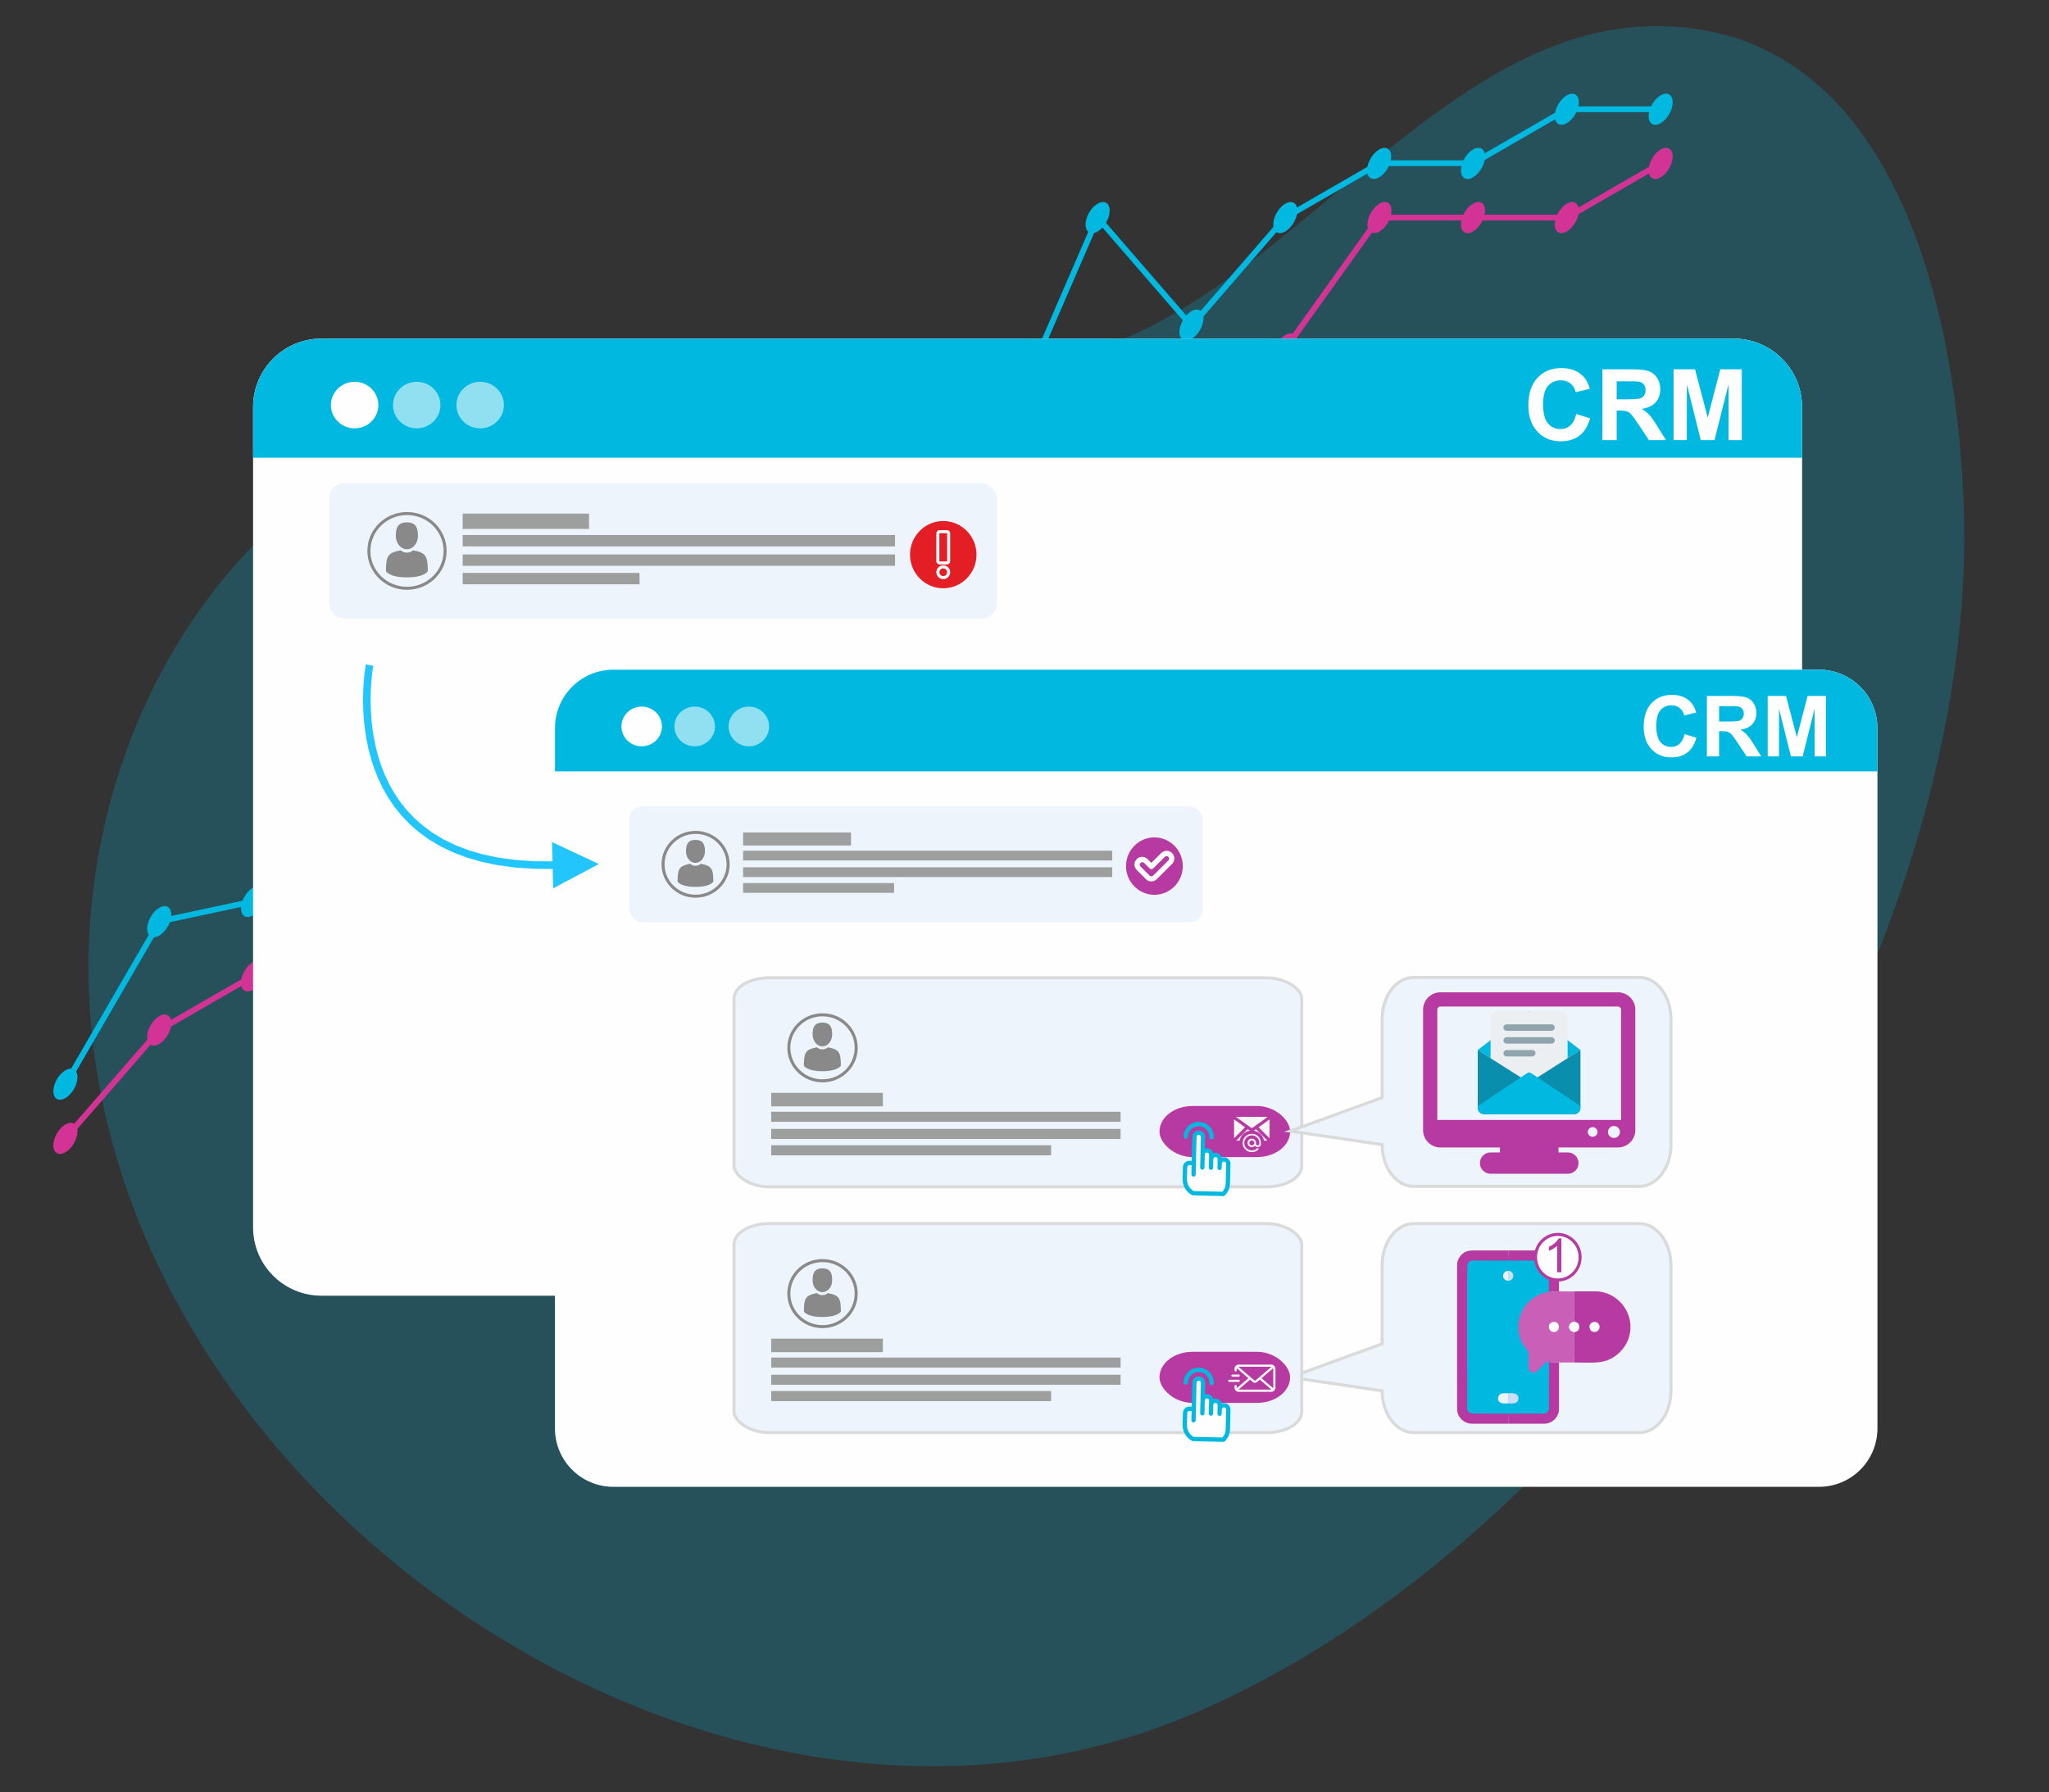 <?xml version="1.0" encoding="UTF-8"?>
<!DOCTYPE svg PUBLIC "-//W3C//DTD SVG 1.1//EN" "http://www.w3.org/Graphics/SVG/1.1/DTD/svg11.dtd">
<!-- Creator: CorelDRAW 2019 (64-Bit) -->
<svg xmlns="http://www.w3.org/2000/svg" xml:space="preserve" width="135.467mm" height="118.533mm" version="1.1" style="shape-rendering:geometricPrecision; text-rendering:geometricPrecision; image-rendering:optimizeQuality; fill-rule:evenodd; clip-rule:evenodd"
viewBox="0 0 13546.66 11853.32"
 xmlns:xlink="http://www.w3.org/1999/xlink">
 <rect x="0" y="0" width="13546.66" height="11853.32" fill="#333333" stroke="none"/>
 <defs>
  <style type="text/css">
   <![CDATA[
    .str2 {stroke:#FEFEFE;stroke-width:20;stroke-miterlimit:22.926}
    .str3 {stroke:#D9DADA;stroke-width:20;stroke-miterlimit:22.926}
    .str1 {stroke:#D9DADA;stroke-width:20;stroke-miterlimit:22.926}
    .str0 {stroke:#898989;stroke-width:20;stroke-miterlimit:22.926}
    .str4 {stroke:#B73AA3;stroke-width:20;stroke-miterlimit:22.926}
    .fil9 {fill:none}
    .fil14 {fill:#FEFEFE}
    .fil11 {fill:#9D9E9E}
    .fil10 {fill:#898989}
    .fil15 {fill:#E31E24}
    .fil16 {fill:#F6F6F7}
    .fil5 {fill:#00B8E0}
    .fil17 {fill:#00B8E0}
    .fil25 {fill:#098FAD}
    .fil24 {fill:#90A4AE}
    .fil13 {fill:#B73AA3}
    .fil18 {fill:#C95FB7}
    .fil19 {fill:#CDDFF8}
    .fil20 {fill:#EBF4FD}
    .fil23 {fill:#ECEFF1}
    .fil8 {fill:#EDF4FC}
    .fil3 {fill:#FEFEFE}
    .fil7 {fill:#FEFEFE;fill-rule:nonzero}
    .fil2 {fill:#00B8E0;fill-rule:nonzero}
    .fil22 {fill:#23C6FC;fill-rule:nonzero}
    .fil21 {fill:#B73AA3;fill-rule:nonzero}
    .fil1 {fill:#D43396;fill-rule:nonzero}
    .fil12 {fill:#EDF4FC;fill-rule:nonzero}
    .fil0 {fill:#00B8E0;fill-opacity:0.231}
    .fil4 {fill:#FEFEFE;fill-opacity:0.361}
    .fil6 {fill:#FEFEFE;fill-opacity:0.569}
   ]]>
  </style>
 </defs>
 <g id="Layer_x0020_1">
  <path id="Path_52869" class="fil0" d="M7233.37 2310.86c1295,-396.52 2290.3,-2106.91 3675.65,-2137.41 1656.91,-36.51 2041.13,1981.22 2075.33,3221.59 83.37,3030.85 -2323.71,6798.05 -5159.73,7964.03 -3096.53,1272.98 -7055.52,-1428.16 -7233.21,-4734.24 -81.35,-1514.07 657.38,-3045.21 2057.82,-3727.38 1429.75,-696.64 3089.79,-128.95 4584.14,-586.59z" data-name="Path 52869"/>
  <g id="_1374623980448">
   <path class="fil1" d="M432.39 7436.07c44.02,-25.42 79.7,-4.82 79.7,46.02 0,50.84 -35.68,112.65 -79.7,138.04 -44.03,25.42 -79.71,4.85 -79.71,-46.03 0,-50.8 35.68,-112.65 79.71,-138.03z"/>
   <path class="fil1" d="M1052.78 6719.67c44.06,-25.42 79.74,-4.82 79.74,46.02 0,50.84 -35.68,112.69 -79.74,138.07 -43.99,25.42 -79.71,4.82 -79.71,-46.02 0,-50.84 35.72,-112.65 79.71,-138.07z"/>
   <path class="fil1" d="M1673.17 6361.48c44.02,-25.42 79.74,-4.81 79.74,46.03 0,50.84 -35.72,112.65 -79.74,138.07 -43.99,25.42 -79.71,4.82 -79.71,-46.02 0,-50.85 35.72,-112.66 79.71,-138.08z"/>
   <path class="fil1" d="M2293.6 6160.6c44.02,-25.42 79.7,-4.81 79.7,46.03 0,50.84 -35.68,112.65 -79.7,138.07 -44.03,25.42 -79.71,4.82 -79.71,-46.03 0,-50.84 35.68,-112.65 79.71,-138.07z"/>
   <path class="fil1" d="M2914.73 5515.57c44.02,-25.42 79.71,-4.82 79.71,46.02 0,50.85 -35.69,112.65 -79.71,138.08 -44.02,25.38 -79.75,4.81 -79.75,-46.03 0,-50.84 35.73,-112.65 79.75,-138.07z"/>
   <path class="fil1" d="M3534.42 5286.9c44.02,-25.42 79.7,-4.82 79.7,46.02 0,50.84 -35.68,112.65 -79.7,138.07 -44.03,25.42 -79.71,4.82 -79.71,-46.02 0,-50.84 35.68,-112.65 79.71,-138.07z"/>
   <path class="fil1" d="M4154.73 4570.46c44.02,-25.42 79.71,-4.82 79.71,46.02 0,50.84 -35.69,112.65 -79.71,138.07 -44.02,25.42 -79.71,4.82 -79.71,-46.02 0,-50.84 35.69,-112.65 79.71,-138.07z"/>
   <path class="fil1" d="M4775.2 4391.44c44.02,-25.42 79.7,-4.85 79.7,46.02 0,50.81 -35.68,112.66 -79.7,138.04 -44.03,25.42 -79.71,4.82 -79.71,-45.99 0,-50.88 35.68,-112.69 79.71,-138.07z"/>
   <path class="fil1" d="M5395.59 2421.36c44.02,-25.42 79.74,-4.82 79.74,46.02 0,50.85 -35.72,112.65 -79.74,138.08 -43.99,25.42 -79.71,4.81 -79.71,-46.03 0,-50.84 35.72,-112.65 79.71,-138.07z"/>
   <path class="fil1" d="M6015.98 3495.95c44.02,-25.42 79.71,-4.82 79.71,45.98 0,50.88 -35.69,112.69 -79.71,138.11 -44.02,25.42 -79.71,4.82 -79.71,-46.06 0,-50.8 35.69,-112.61 79.71,-138.03z"/>
   <path class="fil1" d="M6636.37 3495.95c44.02,-25.42 79.71,-4.82 79.71,45.98 0,50.88 -35.69,112.69 -79.71,138.11 -44.02,25.42 -79.71,4.82 -79.71,-46.06 0,-50.8 35.69,-112.61 79.71,-138.03z"/>
   <path class="fil1" d="M7256.8 3495.95c44.02,-25.42 79.67,-4.82 79.67,46.02 0,50.84 -35.65,112.69 -79.67,138.11 -44.06,25.38 -79.71,4.78 -79.71,-46.03 0,-50.87 35.65,-112.65 79.71,-138.1z"/>
   <path class="fil1" d="M7877.15 2421.4c44.06,-25.42 79.71,-4.82 79.71,46.02 0,50.84 -35.65,112.65 -79.71,138.07 -44.02,25.39 -79.71,4.82 -79.71,-46.02 0,-50.84 35.69,-112.65 79.71,-138.07z"/>
   <path class="fil1" d="M8497.58 2215.52c44.02,-25.43 79.71,-4.82 79.71,46.02 0,50.84 -35.69,112.65 -79.71,138.07 -44.02,25.42 -79.74,4.82 -79.74,-46.02 0,-50.84 35.72,-112.65 79.74,-138.07z"/>
   <path class="fil1" d="M9120.16 1346.81c44.02,-25.45 79.7,-4.81 79.7,46.03 0,50.8 -35.68,112.65 -79.7,138.07 -44.03,25.38 -79.71,4.78 -79.71,-46.03 0,-50.84 35.65,-112.65 79.71,-138.07z"/>
   <path class="fil1" d="M9738.4 1346.81c44.02,-25.45 79.71,-4.81 79.71,46.03 0,50.8 -35.69,112.65 -79.71,138.07 -44.02,25.38 -79.71,4.78 -79.71,-46.03 0,-50.84 35.69,-112.65 79.71,-138.07z"/>
   <path class="fil1" d="M10358.83 1346.81c43.98,-25.45 79.7,-4.81 79.7,46.03 0,50.8 -35.72,112.65 -79.7,138.07 -44.03,25.38 -79.75,4.78 -79.75,-46.03 0,-50.84 35.72,-112.65 79.75,-138.07z"/>
   <path class="fil1" d="M10979.22 988.63c44.02,-25.42 79.7,-4.82 79.7,46.02 0,50.84 -35.68,112.65 -79.7,138.07 -44.03,25.42 -79.71,4.78 -79.71,-46.02 0,-50.84 35.68,-112.65 79.71,-138.07z"/>
   <path class="fil1" d="M430.79 7548.13c-4.48,0 -8.96,-1.6 -12.56,-4.71 -7.97,-6.93 -8.78,-18.97 -1.85,-26.94l626.47 -719.88c1.29,-1.56 2.96,-2.97 4.81,-4.04l615.95 -355.52 619.5 -201.06 617.06 -641.63c2,-2.07 4.44,-3.67 7.15,-4.63l615.83 -226.97 617.28 -712.73c2.48,-2.82 5.59,-4.86 9.19,-5.89l610.42 -176.17 617.39 -1960.26c2.22,-7.19 8.56,-12.41 16.08,-13.23 6.93,-0.81 14.86,2.82 18.64,9.45l614.83 1064.99 610.91 -0.89 607.9 0.89 614.87 -1065.03c2.37,-4.07 6.12,-7.11 10.49,-8.59l614.53 -203.88 616.8 -863.67c3.6,-5 9.34,-8 15.53,-8l1235.67 0.07 616.09 -355.66c8.85,-5.34 20.64,-2.22 26.09,6.97 5.18,9.11 2.07,20.78 -7.01,26.08l-620.5 358.22c-2.89,1.67 -6.19,2.56 -9.52,2.56l-1230.97 -0.04 -614.72 860.74c-2.33,3.26 -5.67,5.74 -9.48,7l-613.54 203.59 -616.76 1068.28c-3.41,5.9 -9.78,9.53 -16.53,9.53l-618.94 -0.85 -621.95 0.85c-6.82,0 -13.12,-3.63 -16.56,-9.53l-598.64 -1036.97 -607.35 1928.62c-1.93,6.11 -6.78,10.82 -12.89,12.59l-614.87 177.47 -616.8 712.21c-2.19,2.45 -4.85,4.34 -7.86,5.41l-616.27 227.12 -617.36 641.88c-2.26,2.3 -4.92,3.97 -7.93,4.93l-620.39 200.92 -609.49 352.32 -624.36 717.52c-3.82,4.3 -9.12,6.56 -14.38,6.56z"/>
   <path class="fil2" d="M432.39 7077.85c44.02,-25.42 79.7,-4.82 79.7,46.02 0,50.84 -35.68,112.65 -79.7,138.07 -44.03,25.42 -79.71,4.82 -79.71,-46.02 0,-50.84 35.68,-112.65 79.71,-138.07z"/>
   <path class="fil2" d="M1052.78 6003.26c44.02,-25.42 79.7,-4.78 79.7,46.03 0,50.84 -35.68,112.65 -79.7,138.11 -44.03,25.42 -79.71,4.78 -79.71,-46.06 0,-50.81 35.68,-112.62 79.71,-138.08z"/>
   <path class="fil2" d="M1673.21 5869.16c44.02,-25.38 79.7,-4.78 79.7,46.06 0,50.84 -35.68,112.65 -79.7,138.07 -44.03,25.42 -79.71,4.78 -79.71,-46.02 0,-50.84 35.68,-112.65 79.71,-138.11z"/>
   <path class="fil2" d="M2293.6 4570.46c43.98,-25.42 79.7,-4.82 79.7,46.02 0,50.84 -35.68,112.65 -79.7,138.07 -44.06,25.42 -79.75,4.82 -79.75,-46.02 0,-50.84 35.69,-112.65 79.75,-138.07z"/>
   <path class="fil2" d="M2914.73 4928.72c44.02,-25.42 79.71,-4.82 79.71,46.02 0,50.84 -35.69,112.65 -79.71,138.07 -44.02,25.42 -79.75,4.82 -79.75,-46.02 0,-50.84 35.73,-112.65 79.75,-138.07z"/>
   <path class="fil2" d="M3534.53 4749.62c44.02,-25.42 79.7,-4.81 79.7,46.03 0.04,50.84 -35.68,112.65 -79.7,138.07 -44.03,25.42 -79.71,4.82 -79.71,-46.03 0,-50.84 35.68,-112.65 79.71,-138.07z"/>
   <path class="fil2" d="M4154.73 4212.31c44.02,-25.42 79.71,-4.78 79.71,46.06 0,50.81 -35.69,112.62 -79.71,138.07 -44.02,25.39 -79.71,4.78 -79.71,-46.02 0,-50.88 35.69,-112.69 79.71,-138.11z"/>
   <path class="fil2" d="M4775.16 3495.95c44.02,-25.42 79.74,-4.82 79.74,45.98 0,50.88 -35.72,112.69 -79.74,138.11 -43.99,25.42 -79.71,4.82 -79.71,-46.06 0,-50.8 35.69,-112.61 79.71,-138.03z"/>
   <path class="fil2" d="M5395.59 3316.86c44.02,-25.42 79.74,-4.82 79.74,46.02 0,50.84 -35.72,112.65 -79.74,138.07 -43.99,25.42 -79.71,4.82 -79.71,-46.02 0,-50.84 35.72,-112.65 79.71,-138.07z"/>
   <path class="fil2" d="M6015.94 2779.54c44.02,-25.38 79.71,-4.78 79.71,46.03 0,50.84 -35.69,112.65 -79.71,138.07 -44.02,25.42 -79.71,4.85 -79.71,-46.03 0,-50.8 35.69,-112.65 79.71,-138.07z"/>
   <path class="fil2" d="M6636.37 2779.58c43.99,-25.42 79.67,-4.82 79.67,46.02 0,50.85 -35.65,112.65 -79.67,138.08 -44.06,25.42 -79.74,4.81 -79.74,-46.03 0,-50.84 35.68,-112.65 79.74,-138.07z"/>
   <path class="fil2" d="M7256.8 1346.81c44.02,-25.42 79.67,-4.81 79.67,46.03 0,50.84 -35.65,112.65 -79.67,138.07 -44.06,25.42 -79.71,4.81 -79.71,-46.03 0,-50.84 35.65,-112.65 79.71,-138.07z"/>
   <path class="fil2" d="M7877.15 2058.1c44.06,-25.42 79.75,-4.82 79.75,46.03 0,50.84 -35.69,112.65 -79.71,138.07 -44.02,25.42 -79.75,4.81 -79.75,-46.03 0,-50.84 35.73,-112.65 79.71,-138.07z"/>
   <path class="fil2" d="M8497.58 1346.81c44.02,-25.42 79.71,-4.81 79.71,46.03 0,50.84 -35.69,112.65 -79.71,138.07 -44.02,25.42 -79.71,4.81 -79.71,-46.03 0,-50.84 35.69,-112.65 79.71,-138.07z"/>
   <path class="fil2" d="M9117.97 988.63c44.02,-25.42 79.71,-4.82 79.71,46.02 0,50.84 -35.69,112.65 -79.71,138.07 -44.02,25.42 -79.71,4.78 -79.71,-46.02 0,-50.84 35.69,-112.65 79.71,-138.07z"/>
   <path class="fil2" d="M9738.36 988.59c44.02,-25.42 79.75,-4.81 79.75,46.03 0,50.84 -35.73,112.65 -79.75,138.07 -44.02,25.42 -79.71,4.81 -79.71,-46.03 0,-50.84 35.69,-112.65 79.71,-138.07z"/>
   <path class="fil2" d="M10358.83 630.41c43.98,-25.42 79.7,-4.82 79.7,46.02 0,50.84 -35.72,112.65 -79.7,138.07 -44.03,25.42 -79.75,4.82 -79.75,-46.02 0,-50.84 35.72,-112.65 79.75,-138.07z"/>
   <path class="fil2" d="M10979.22 630.41c44.02,-25.42 79.7,-4.82 79.7,46.02 0,50.84 -35.68,112.65 -79.7,138.07 -44.03,25.42 -79.71,4.82 -79.71,-46.02 0,-50.84 35.68,-112.65 79.71,-138.07z"/>
   <path class="fil2" d="M432.39 7189.02c-3.26,0 -6.56,-0.82 -9.53,-2.6 -9.15,-5.29 -12.23,-16.93 -6.93,-26.05l624.8 -1077.14c2.67,-4.7 7.23,-8 12.53,-9.11l606.75 -129.59 616.28 -1290.21c2.34,-4.78 6.52,-8.42 11.56,-9.97 5.23,-1.63 10.67,-0.89 15.23,1.7l614.17 354.52 607.83 -176.09 616.39 -534.05 619.28 -714.92c2.37,-2.78 5.52,-4.82 9.07,-5.86l616.47 -177.94 617.16 -534.53c3.52,-3.01 7.93,-4.67 12.57,-4.67l607.86 0 615.39 -1421.21c2.59,-6.08 8.15,-10.3 14.64,-11.34 6.41,-1.04 12.97,1.45 17.38,6.41l605.9 699.69 605.97 -699.69c1.41,-1.63 3.04,-3 4.9,-4.04l622.57 -359.48c2.89,-1.66 6.19,-2.55 9.56,-2.55l615.24 0 613.87 -354.37c2.89,-1.67 6.15,-2.56 9.53,-2.56l620.46 0c10.53,0 19.12,8.53 19.12,19.09 0,10.56 -8.59,19.08 -19.12,19.08l-615.31 0 -613.83 354.37c-2.93,1.66 -6.19,2.59 -9.57,2.59l-615.27 0 -615.39 355.26 -618.24 713.95c-7.3,8.38 -21.61,8.38 -28.94,0l-600.5 -693.43 -608.31 1404.91c-3.07,7 -9.93,11.52 -17.52,11.52l-613.32 0 -614.98 532.61c-2.07,1.81 -4.52,3.15 -7.22,3.93l-615.02 177.53 -617.46 712.59 -621.47 538.72c-2.08,1.77 -4.52,3.15 -7.23,3.92l-619.72 179.5c-5,1.34 -10.45,0.74 -14.82,-1.81l-603.27 -348.29 -611.46 1280.06c-2.56,5.34 -7.45,9.23 -13.27,10.45l-607.72 129.77 -620.54 1069.77c-3.52,6.15 -9.96,9.56 -16.52,9.56z"/>
  </g>
  <path class="fil3" d="M11913.99 8116.25c0,249.74 -202.35,452.05 -452.07,452.05l-9336.47 0c-249.75,0 -452.08,-202.31 -452.08,-452.05l0 -5424.85c0,-249.69 202.33,-452.14 452.08,-452.14l9336.47 -0.01c249.73,0 452.06,202.46 452.06,452.15l0.01 5424.85z"/>
  <path class="fil4" d="M11913.99 8116.25c0,249.74 -202.35,452.05 -452.07,452.05l-9336.47 0c-249.75,0 -452.08,-202.31 -452.08,-452.05l0 -5424.85c0,-249.69 202.33,-452.14 452.08,-452.14l9336.47 -0.01c249.73,0 452.06,202.46 452.06,452.15l0.01 5424.85z"/>
  <path class="fil5" d="M1673.36 3026.85l0 -335.44c0,-249.7 202.33,-452.15 452.08,-452.15l9336.48 -0.01c249.72,0 452.05,202.46 452.05,452.16l0 335.44 -10240.61 0z"/>
  <path class="fil3" d="M2344.66 2524.87c86.66,0 156.92,68.9 156.92,153.9 0,84.99 -70.26,153.9 -156.92,153.9 -86.67,0 -156.93,-68.91 -156.93,-153.9 0,-85 70.26,-153.9 156.93,-153.9z"/>
  <path class="fil6" d="M2755.07 2524.87c86.67,0 156.92,68.9 156.92,153.9 0,84.99 -70.25,153.9 -156.92,153.9 -86.67,0 -156.92,-68.91 -156.92,-153.9 0,-85 70.25,-153.9 156.92,-153.9z"/>
  <path class="fil6" d="M3174.56 2524.87c86.66,0 156.92,68.9 156.92,153.9 0,84.99 -70.26,153.9 -156.92,153.9 -86.67,0 -156.93,-68.91 -156.93,-153.9 0,-85 70.26,-153.9 156.93,-153.9z"/>
  <path class="fil7" d="M10420.97 2737.98l91.53 28.11c-14.06,51.55 -37.48,89.8 -70.17,114.86 -32.7,24.95 -74.1,37.49 -124.34,37.49 -62.22,0 -113.33,-21.25 -153.43,-63.75 -39.99,-42.5 -60.04,-100.58 -60.04,-174.36 0,-77.9 20.16,-138.49 60.36,-181.64 40.21,-43.16 93.18,-64.73 158.78,-64.73 57.32,0 103.85,16.99 139.58,50.89 21.36,20.04 37.28,48.81 47.95,86.4l-93.49 22.24c-5.56,-24.19 -17.11,-43.37 -34.66,-57.43 -17.65,-14.05 -39.01,-21.03 -64.07,-21.03 -34.76,0 -62.99,12.42 -84.56,37.38 -21.68,24.84 -32.47,65.16 -32.47,120.96 0,59.05 10.68,101.23 31.92,126.29 21.36,25.17 49.04,37.71 83.15,37.71 25.17,0 46.85,-7.96 64.94,-23.97 18.1,-16.03 31.18,-41.09 39.02,-75.42zm172.71 172.61l0 -468.13 199.1 0c50.01,0 86.4,4.25 109.07,12.63 22.78,8.4 40.87,23.33 54.49,44.79 13.62,21.57 20.49,46.1 20.49,73.78 0,35.2 -10.24,64.18 -30.84,87.06 -20.6,22.89 -51.33,37.28 -92.31,43.27 20.39,11.87 37.16,24.95 50.36,39.22 13.29,14.28 31.16,39.67 53.61,76.06l57.1 91.32 -113 0 -67.78 -102.21c-24.3,-36.29 -40.98,-59.18 -50.02,-68.65 -8.94,-9.37 -18.42,-15.91 -28.45,-19.4 -10.13,-3.49 -26.04,-5.23 -47.83,-5.23l-19.19 0 0 195.49 -94.8 0zm94.8 -270.03l69.97 0c45.33,0 73.55,-1.96 84.89,-5.77 11.22,-3.81 20.15,-10.46 26.47,-19.83 6.44,-9.38 9.6,-21.14 9.6,-35.2 0,-15.8 -4.25,-28.44 -12.65,-38.25 -8.38,-9.7 -20.27,-15.8 -35.52,-18.31 -7.73,-1.09 -30.73,-1.63 -68.98,-1.63l-73.78 0 0 118.99zm376.07 270.03l0 -468.13 141.99 0 83.9 319.28 82.93 -319.28 142.31 0 0 468.13 -87.61 0 -0.33 -368.54 -92.29 368.54 -91.1 0 -91.86 -368.54 -0.33 368.54 -87.61 0z"/>
  <rect class="fil8" x="2176.32" y="3194.79" width="4414.84" height="896.93" rx="102.46" ry="102.46"/>
  <path class="fil9 str0" d="M2690.84 3396.09c139.18,0 252,110.67 252,247.18 0,136.49 -112.82,247.16 -252,247.16 -139.18,0 -252,-110.67 -252,-247.16 0,-136.51 112.82,-247.18 252,-247.18z"/>
  <path class="fil10" d="M2689.92 3632.34c40.45,0 73.24,-39.83 73.24,-88.96 0,-49.14 -10.77,-88.97 -73.24,-88.97 -62.48,0 -73.25,39.83 -73.25,88.97 0.01,49.13 32.8,88.96 73.25,88.96z"/>
  <path class="fil10" d="M2828.1 3764.58c-1.36,-85.59 -12.54,-109.98 -98.07,-125.42 0,0 -12.05,15.34 -40.11,15.34 -28.06,0 -40.11,-15.34 -40.11,-15.34 -84.6,15.27 -96.46,39.3 -98.02,122.63 -0.13,6.81 -0.18,7.17 -0.21,6.38 0.01,1.48 0.01,4.21 0.01,8.99 0,0 20.37,41.05 138.33,41.05 117.96,0 138.33,-41.05 138.33,-41.05 0,-3.07 0,-5.2 0,-6.65 -0.02,0.49 -0.07,-0.46 -0.15,-5.93z"/>
  <polygon class="fil11" points="3058.85,3396.66 3894.22,3396.66 3894.22,3497.75 3058.85,3497.75 "/>
  <polygon class="fil11" points="3058.85,3538.03 5917.46,3538.03 5917.46,3613.42 3058.85,3613.42 "/>
  <polygon class="fil11" points="3058.85,3666.55 5917.46,3666.55 5917.46,3741.94 3058.85,3741.94 "/>
  <polygon class="fil11" points="3058.84,3788.65 4228.13,3788.65 4228.13,3864.04 3058.84,3864.04 "/>
  <path class="fil3" d="M12412.02 9446.21c0,213.2 -172.75,385.92 -385.95,385.92l-7970.78 0c-213.21,0 -385.94,-172.72 -385.94,-385.92l0 -4631.34c0,-213.16 172.73,-386 385.94,-386l7970.78 -0.01c213.21,0 385.94,172.85 385.94,386.01l0.01 4631.34z"/>
  <path class="fil4" d="M12412.02 9446.21c0,213.2 -172.75,385.92 -385.95,385.92l-7970.78 0c-213.21,0 -385.94,-172.72 -385.94,-385.92l0 -4631.34c0,-213.16 172.73,-386 385.94,-386l7970.78 -0.01c213.21,0 385.94,172.85 385.94,386.01l0.01 4631.34z"/>
  <path class="fil5" d="M3669.34 5101.26l0 -286.38c0,-213.17 172.73,-386.01 385.94,-386.01l7970.79 -0.01c213.2,0 385.93,172.85 385.93,386.02l0 286.38 -8742.66 0z"/>
  <path class="fil3" d="M4242.44 4672.7c73.98,0 133.96,58.83 133.96,131.39 0,72.56 -59.98,131.39 -133.96,131.39 -73.99,0 -133.97,-58.83 -133.97,-131.39 0,-72.56 59.98,-131.39 133.97,-131.39z"/>
  <path class="fil6" d="M4592.82 4672.7c73.99,0 133.97,58.83 133.97,131.39 0,72.56 -59.98,131.39 -133.97,131.39 -73.99,0 -133.97,-58.83 -133.97,-131.39 0,-72.56 59.98,-131.39 133.97,-131.39z"/>
  <path class="fil6" d="M4950.94 4672.7c73.99,0 133.97,58.83 133.97,131.39 0,72.56 -59.98,131.39 -133.97,131.39 -73.99,0 -133.97,-58.83 -133.97,-131.39 0,-72.56 59.98,-131.39 133.97,-131.39z"/>
  <path class="fil7" d="M11137.39 4854.64l78.15 24c-12.01,44.01 -32.01,76.66 -59.91,98.06 -27.92,21.3 -63.27,32 -106.15,32 -53.12,0 -96.76,-18.14 -131,-54.42 -34.13,-36.29 -51.25,-85.87 -51.25,-148.86 0,-66.5 17.21,-118.23 51.53,-155.07 34.33,-36.85 79.55,-55.26 135.55,-55.26 48.94,0 88.66,14.51 119.17,43.44 18.24,17.12 31.82,41.68 40.94,73.77l-79.82 18.99c-4.75,-20.66 -14.61,-37.03 -29.59,-49.04 -15.07,-12 -33.3,-17.95 -54.7,-17.95 -29.67,0 -53.77,10.6 -72.19,31.91 -18.51,21.21 -27.72,55.63 -27.72,103.27 0,50.41 9.12,86.42 27.25,107.82 18.24,21.49 41.87,32.19 70.99,32.19 21.48,0 40,-6.8 55.44,-20.47 15.45,-13.67 26.61,-35.07 33.31,-64.38zm147.45 147.36l0 -399.66 169.97 0c42.7,0 73.77,3.63 93.12,10.79 19.45,7.17 34.89,19.92 46.52,38.24 11.63,18.41 17.49,39.35 17.49,62.98 0,30.05 -8.74,54.8 -26.33,74.33 -17.58,19.54 -43.81,31.82 -78.8,36.94 17.4,10.13 31.72,21.3 42.99,33.48 11.34,12.19 26.6,33.87 45.77,64.94l48.74 77.96 -96.47 0 -57.86 -87.26c-20.75,-30.98 -34.99,-50.52 -42.71,-58.61 -7.63,-8 -15.72,-13.58 -24.28,-16.56 -8.65,-2.98 -22.23,-4.47 -40.83,-4.47l-16.38 0 0 166.9 -80.94 0zm80.94 -230.53l59.72 0c38.7,0 62.8,-1.67 72.48,-4.93 9.58,-3.25 17.2,-8.93 22.6,-16.93 5.5,-8 8.19,-18.04 8.19,-30.05 0,-13.49 -3.63,-24.28 -10.79,-32.65 -7.16,-8.28 -17.31,-13.49 -30.33,-15.63 -6.6,-0.93 -26.24,-1.4 -58.89,-1.4l-62.98 0 0 101.59zm321.05 230.53l0 -399.66 121.22 0 71.63 272.58 70.8 -272.58 121.5 0 0 399.66 -74.8 0 -0.28 -314.63 -78.8 314.63 -77.77 0 -78.42 -314.63 -0.28 314.63 -74.8 0z"/>
  <rect class="fil8" x="4159.45" y="5332.83" width="3793.06" height="765.73" rx="88.03" ry="87.47"/>
  <path class="fil9 str0" d="M4598.71 5504.69c118.81,0 215.14,94.47 215.14,211.01 0,116.54 -96.33,211.01 -215.14,211.01 -118.83,0 -215.14,-94.47 -215.14,-211.01 0,-116.54 96.31,-211.01 215.14,-211.01z"/>
  <path class="fil10" d="M4597.92 5706.37c34.53,0 62.53,-34 62.53,-75.94 0,-41.95 -9.2,-75.95 -62.53,-75.95 -53.34,0 -62.53,34 -62.53,75.95 0,41.94 28,75.94 62.53,75.94z"/>
  <path class="fil12 str1" d="M9137.68 9197.66c0,0 0,0 0,0 -202.78,-29.74 -405.58,-59.46 -608.36,-89.2 202.78,-73.95 405.58,-147.9 608.36,-221.85 0,-172.8 0,-345.61 0,-518.41 0,-152.67 93.83,-276.49 209.51,-276.49 496.95,0 993.89,0 1490.84,0 115.68,0 209.51,123.82 209.51,276.49 0,276.48 0,552.98 0,829.46 0,152.67 -93.83,276.49 -209.51,276.49 -496.95,0 -993.89,0 -1490.84,0 -115.68,0 -209.51,-123.82 -209.51,-276.49z"/>
  <path class="fil10" d="M4715.89 5819.27c-1.16,-73.07 -10.7,-93.89 -83.73,-107.07 0,0 -10.28,13.1 -34.24,13.1 -23.96,0 -34.24,-13.1 -34.24,-13.1 -72.23,13.03 -82.35,33.55 -83.68,104.69 -0.11,5.81 -0.16,6.12 -0.18,5.44 0,1.27 0.01,3.61 0.01,7.68 0,0 17.38,35.05 118.09,35.05 100.71,0 118.1,-35.05 118.1,-35.05 0,-2.62 0,-4.44 0,-5.68 -0.02,0.42 -0.06,-0.39 -0.13,-5.06z"/>
  <polygon class="fil11" points="4912.89,5505.17 5626.07,5505.17 5626.07,5591.48 4912.89,5591.48 "/>
  <polygon class="fil11" points="4912.89,5625.87 7353.35,5625.87 7353.35,5690.23 4912.89,5690.23 "/>
  <polygon class="fil11" points="4912.89,5735.58 7353.35,5735.58 7353.35,5799.95 4912.89,5799.95 "/>
  <polygon class="fil11" points="4912.88,5839.82 5911.13,5839.82 5911.13,5904.18 4912.88,5904.18 "/>
  <ellipse class="fil13" cx="7632.13" cy="5727.61" rx="187.59" ry="189.82"/>
  <path class="fil14" d="M7612.16 5828.85c-13.54,0 -26.4,-5.41 -35.87,-14.89l-60.25 -60.25c-20.31,-19.63 -20.98,-51.44 -1.35,-71.75 19.63,-20.31 51.44,-20.98 71.75,-1.35 0.68,0.67 1.35,1.35 1.35,1.35l24.37 24.37 64.31 -64.31c19.63,-20.3 51.44,-20.98 71.75,-1.35 20.31,19.63 20.99,51.45 1.35,71.75 -0.67,0.68 -0.67,0.68 -1.35,1.36l-100.18 100.18c-9.48,9.48 -22.34,14.89 -35.88,14.89zm-12.18 -38.58c3.38,3.38 7.44,4.74 12.18,4.74 4.74,0 8.8,-2.04 12.19,-4.74l100.18 -100.19c6.77,-6.77 6.77,-17.6 0,-23.69 -6.77,-6.09 -16.92,-6.09 -23.69,0l-76.49 76.49c-6.77,6.77 -17.6,6.77 -23.7,0l-36.55 -36.55c-6.77,-6.09 -16.92,-6.09 -23.69,0 -6.77,6.77 -6.77,17.6 0,23.69l59.57 60.25z"/>
  <ellipse class="fil15" cx="6236.23" cy="3667.96" rx="219.73" ry="222.35"/>
  <g id="_1374623965120">
   <path class="fil9 str2" d="M6211.48 3722.83l49.49 0c6.04,0 10.94,-4.9 10.94,-10.94l0 -184.97c0,-6.04 -4.9,-10.94 -10.94,-10.94l-49.49 0c-6.04,0 -10.94,4.9 -10.94,10.94l0 184.97c0,6.04 4.9,10.94 10.94,10.94z"/>
   <circle class="fil9 str2" cx="6236.23" cy="3784.25" r="35.68"/>
  </g>
  <rect class="fil8 str3" x="4852.64" y="6466.22" width="3753.72" height="1382.44" rx="231.95" ry="138.35"/>
  <polygon class="fil11" points="5098.81,7227.12 5836.94,7227.12 5836.94,7316.45 5098.81,7316.45 "/>
  <polygon class="fil11" points="5098.81,7352.04 7408.53,7352.04 7408.53,7418.65 5098.81,7418.65 "/>
  <polygon class="fil11" points="5098.81,7465.59 7408.53,7465.59 7408.53,7532.21 5098.81,7532.21 "/>
  <polygon class="fil11" points="5098.8,7573.48 6949.17,7573.48 6949.17,7640.09 5098.8,7640.09 "/>
  <path class="fil9 str0" d="M5437.92 6710.95c122.98,0 222.67,97.78 222.67,218.4 0,120.61 -99.69,218.39 -222.67,218.39 -122.98,0 -222.66,-97.78 -222.66,-218.39 0,-120.62 99.68,-218.4 222.66,-218.4z"/>
  <path class="fil10" d="M5437.11 6919.69c35.74,0 64.71,-35.19 64.71,-78.6 0,-43.42 -9.51,-78.61 -64.71,-78.61 -55.21,0 -64.72,35.19 -64.72,78.61 0,43.41 28.97,78.6 64.72,78.6z"/>
  <path class="fil10" d="M5559.2 7036.54c-1.2,-75.63 -11.07,-97.18 -86.65,-110.82 0,0 -10.65,13.56 -35.44,13.56 -24.8,0 -35.44,-13.56 -35.44,-13.56 -74.76,13.49 -85.23,34.72 -86.61,108.36 -0.11,6.01 -0.17,6.33 -0.19,5.63 0.01,1.31 0.01,3.73 0.01,7.94 0,0 18,36.28 122.23,36.28 104.23,0 122.22,-36.28 122.22,-36.28 0,-2.71 0.01,-4.59 0.01,-5.87 -0.02,0.43 -0.06,-0.41 -0.14,-5.24z"/>
  <rect class="fil13" x="7665.78" y="7314.08" width="863.53" height="337.77" rx="218.16" ry="211.47"/>
  <path class="fil16 str4" d="M8398.3 7386.92l-93.15 67.34 -15.29 11.08c-8.09,5.98 -19.15,5.98 -27.24,0l-15.29 -11.08 -93.26 -67.23c5.18,-7.26 13.56,-11.55 22.48,-11.52l199.38 0c8.85,0.01 17.17,4.25 22.37,11.41z"/>
  <g id="_1374623960256">
   <path class="fil16 str4" d="M8154.07 7387.03l93.26 67.23 -90.38 90.39c-5.19,-5.21 -8.1,-12.26 -8.09,-19.61l0 -121.84c-0.03,-5.81 1.8,-11.47 5.21,-16.17z"/>
   <path class="fil16 str4" d="M8403.62 7403.2l0 121.84c0.01,7.35 -2.9,14.4 -8.09,19.61l-90.38 -90.39 93.15 -67.34c3.46,4.72 5.32,10.43 5.32,16.28z"/>
  </g>
  <path class="fil16" d="M8315.01 7574.89c-7.36,0 -11.08,-5.54 -11.08,-16.62 0.18,-15.47 -12.22,-28.17 -27.69,-28.35 -15.48,-0.18 -28.17,12.22 -28.35,27.7 -0.18,15.47 12.21,28.16 27.69,28.34 8.3,0.1 16.21,-3.48 21.6,-9.78 3.68,6.3 10.54,10.06 17.83,9.78 22.15,0 22.15,-20.84 22.15,-27.69 0,-33.64 -27.27,-60.92 -60.92,-60.92 -33.64,0 -60.92,27.27 -60.92,60.92 0,33.64 27.27,60.92 60.92,60.92 15.81,0 30.99,-6.14 42.36,-17.13 2.19,-2.14 2.24,-5.66 0.1,-7.86 -2.14,-2.2 -5.66,-2.25 -7.86,-0.11l0 0c-19.81,19.11 -51.37,18.54 -70.48,-1.27 -19.11,-19.81 -18.54,-51.37 1.28,-70.48 19.81,-19.11 51.36,-18.54 70.47,1.27 8.98,9.31 13.99,21.74 13.97,34.66 0,12.42 -2.79,16.62 -11.07,16.62zm-38.77 0c-9.18,0 -16.62,-7.44 -16.62,-16.62 0,-9.17 7.44,-16.61 16.62,-16.61 9.17,0 16.61,7.44 16.61,16.61 0,9.18 -7.43,16.62 -16.61,16.62z"/>
  <path class="fil16 str4" d="M8305.15 7454.26l-15.29 11.08c-8.09,5.98 -19.15,5.98 -27.24,0l-15.29 -11.08 -90.38 90.39c5.2,5.19 12.25,8.1 19.6,8.08l27.97 0c2.99,-39.6 37.53,-69.28 77.14,-66.29 35.44,2.68 63.61,30.85 66.29,66.29l27.98 0c7.35,0.02 14.4,-2.89 19.6,-8.08l-90.38 -90.39z"/>
  <rect class="fil8 str3" x="4852.64" y="8091.71" width="3753.72" height="1382.44" rx="231.95" ry="138.35"/>
  <polygon class="fil11" points="5098.81,8852.61 5836.94,8852.61 5836.94,8941.94 5098.81,8941.94 "/>
  <polygon class="fil11" points="5098.81,8977.53 7408.53,8977.53 7408.53,9044.14 5098.81,9044.14 "/>
  <polygon class="fil11" points="5098.81,9091.08 7408.53,9091.08 7408.53,9157.7 5098.81,9157.7 "/>
  <polygon class="fil11" points="5098.8,9198.97 6949.17,9198.97 6949.17,9265.58 5098.8,9265.58 "/>
  <path class="fil9 str0" d="M5437.92 8336.44c122.98,0 222.67,97.78 222.67,218.4 0,120.61 -99.69,218.39 -222.67,218.39 -122.98,0 -222.66,-97.78 -222.66,-218.39 0,-120.62 99.68,-218.4 222.66,-218.4z"/>
  <path class="fil10" d="M5437.11 8545.18c35.74,0 64.71,-35.19 64.71,-78.6 0,-43.42 -9.51,-78.61 -64.71,-78.61 -55.21,0 -64.72,35.19 -64.72,78.61 0,43.41 28.97,78.6 64.72,78.6z"/>
  <path class="fil10" d="M5559.2 8662.03c-1.2,-75.63 -11.07,-97.18 -86.65,-110.82 0,0 -10.65,13.56 -35.44,13.56 -24.8,0 -35.44,-13.56 -35.44,-13.56 -74.76,13.49 -85.23,34.72 -86.61,108.36 -0.11,6.01 -0.17,6.33 -0.19,5.63 0.01,1.31 0.01,3.73 0.01,7.94 0,0 18,36.28 122.23,36.28 104.23,0 122.22,-36.28 122.22,-36.28 0,-2.71 0.01,-4.59 0.01,-5.87 -0.02,0.43 -0.06,-0.41 -0.14,-5.24z"/>
  <rect class="fil13" x="7665.78" y="8939.57" width="863.53" height="337.77" rx="218.16" ry="211.47"/>
  <path class="fil14" d="M7901.28 7503.94c0,0 33.07,-30.87 50.71,1.1l-0.86 107.49 -0.79 98.67c0,0 2.2,-101.43 15.43,-102.53 13.23,-1.1 49.07,14.15 46.86,43.18 0,0 34.72,-22.41 46.85,0 0,0 40.8,17.46 51.27,27.93 10.47,10.47 7.16,144.42 7.16,144.42 0,0 3.33,64.5 -42.97,70.56 -46.3,6.06 -196.78,-7.72 -196.78,-7.72 0,0 -53.47,-53.47 -49.06,-88.75 4.41,-35.28 0.01,-101.97 13.23,-105.83 13.22,-3.86 48.5,-11.03 48.5,-11.03l10.45 -177.49z"/>
  <path class="fil14" d="M7904.52 9127.5c0,0 33.07,-30.87 50.71,1.1l-0.86 107.49 -0.79 98.67c0,0 2.2,-101.43 15.43,-102.53 13.23,-1.1 49.07,14.15 46.86,43.18 0,0 34.72,-22.41 46.85,0 0,0 40.8,17.46 51.27,27.93 10.47,10.47 7.16,144.42 7.16,144.42 0,0 3.33,64.5 -42.97,70.56 -46.3,6.06 -196.78,-7.72 -196.78,-7.72 0,0 -53.47,-53.47 -49.06,-88.75 4.41,-35.28 0.01,-101.97 13.23,-105.83 13.22,-3.86 48.5,-11.03 48.5,-11.03l10.45 -177.49z"/>
  <path class="fil14" d="M8264.75 9123.64c9.38,6.28 19.5,20.95 31.08,20.95 11.93,0 16.25,-6.19 26.2,-15.03l6.92 -5.92c3.36,2.25 6.58,5.11 9.63,7.94l38.56 33.09c1.17,0.99 1.12,0.76 2.3,1.75l17 14.77c2.39,1.93 8.16,6.6 9.56,8.68l-218.3 0 59.95 -51.56c1.04,-0.89 1.38,-1.42 2.43,-2.3l14.67 -12.37zm75.69 -9.46l26.16 -22.51c1.04,-0.88 1.38,-1.41 2.43,-2.29 1.17,-1 1.12,-0.77 2.3,-1.76 1.04,-0.88 1.38,-1.41 2.43,-2.3l9.83 -8.41c1.9,-1.52 2.99,-2.65 4.74,-4.06l29.16 -24.9c0.06,3.05 0.67,2.68 0.67,6.08l0 120.3c0,3.4 -0.61,3.03 -0.67,6.08 -1.83,-1.22 -2.89,-2.63 -4.73,-4.05l-50.53 -43.41c-1.27,-1.13 -1.41,-1.02 -2.66,-2.08 -0.93,-0.78 -1.2,-1.2 -2.08,-1.98l-4.73 -4.05c-2.73,-2.44 -10.79,-8.57 -12.32,-10.66zm-152.74 -75.69l218.3 0c-2.16,3.22 -34.56,30.02 -39.72,34.62l-27.02 22.99c-9.34,8.68 -23.4,19.74 -33.46,28.72 -10.01,8.92 -11.58,4.95 -20.98,-3 -1.49,-1.26 -1.85,-1.27 -3.36,-2.73 -2.21,-2.16 -4.13,-3.7 -6.42,-5.74 -10.55,-9.41 -30.47,-25.12 -40.54,-34.48 -2.15,-2.01 -4.19,-3.8 -6.45,-5.71l-27 -23.02c-3.1,-2.87 -11.58,-9.01 -13.35,-11.65zm-25.68 11.48c0,7.26 -1.97,19.6 6.76,19.6 10.05,0 7.43,-14.65 7.43,-20.95 2.85,0.76 25.28,20.39 28.89,23.83l31.36 26.76c1.08,0.87 1.41,1.36 2.45,2.29l9.46 8.11c2.25,2 3.11,1.91 4.89,4.57l-11.34 10.3c-1.26,1.12 -1.4,1.01 -2.65,2.07 -0.94,0.78 -1.2,1.2 -2.08,1.98 -1.26,1.13 -1.4,1.01 -2.66,2.07l-52.74 45.25c-1.82,1.7 -2.97,3.19 -5.58,3.89 0,-4.07 0.33,-9.65 0,-13.52 -0.86,-10.34 -14.19,-8.88 -14.19,-0.68 0,12.11 -1.34,20.77 7.58,30.27 2.93,3.12 11.06,8.26 16.75,8.26l220.32 0c8.59,0 14.03,-4.74 18.43,-9.28 4.36,-4.48 7.26,-11.81 7.26,-20.46l0 -120.3c0,-16.34 -11.9,-29.74 -25.69,-29.74l-219.65 0c-12.48,0 -25,13.24 -25,25.68z"/>
  <path class="fil14" d="M8120.11 9131.75c0,2.87 3.28,6.76 6.76,6.76l63.53 0c8.73,0 8.27,-14.19 -0.67,-14.19l-62.18 0c-4.44,0 -7.44,4.2 -7.44,7.43z"/>
  <path class="fil14" d="M8141.07 9095.93c0,5.23 2.88,8.11 8.11,8.11l40.55 0c8.61,0 10.37,-14.19 -0.68,-14.19l-41.23 0c-3.07,0 -6.75,3.21 -6.75,6.08z"/>
  <path class="fil17" d="M7839.26 7531.31c7.87,0.18 14.4,-6.05 14.59,-13.92 0.91,-39.3 33.62,-70.53 72.91,-69.62 39.3,0.91 70.52,33.62 69.61,72.92 -0.18,7.87 6.05,14.4 13.93,14.58 7.87,0.18 14.4,-6.05 14.58,-13.92 1.27,-55.01 -42.45,-100.81 -97.46,-102.08 -55.01,-1.28 -100.8,42.44 -102.08,97.46 -0.18,7.87 6.05,14.4 13.92,14.58l0 0z"/>
  <path class="fil17" d="M7881.3 7903.45c1.96,1.03 4.13,1.6 6.34,1.65l199.54 4.62c3.78,0.09 7.44,-1.33 10.18,-3.94 21.56,-20.58 33.81,-48.33 34.5,-78.14l3.03 -130.72c0.55,-23.57 -18.19,-43.2 -41.77,-43.75 -5.56,-0.12 -10.9,0.83 -15.83,2.66 -4.52,-18.26 -20.83,-32.03 -40.52,-32.48 -5.56,-0.13 -10.9,0.83 -15.83,2.66 -4.52,-18.26 -20.83,-32.03 -40.52,-32.49 -4.99,-0.11 -9.81,0.64 -14.31,2.12l1.76 -75.61c0.54,-23.58 -18.19,-43.2 -41.77,-43.75 -23.58,-0.55 -43.2,18.19 -43.75,41.77l-3.68 158.68 -14.25 -0.33c-23.58,-0.55 -43.2,18.19 -43.75,41.76l-1.82 78.79c-0.51,21.82 5.06,43.3 16.1,62.12 11.04,18.82 27.07,34.17 46.35,44.38l0 0zm-32.12 -184.63c0.18,-7.85 6.72,-14.1 14.58,-13.92l14.25 0.33 -1.42 61.28c-0.18,7.87 6.05,14.4 13.93,14.58 7.87,0.18 14.4,-6.05 14.58,-13.92l5.76 -248.46c0.18,-7.86 6.72,-14.11 14.58,-13.93 7.86,0.19 14.1,6.73 13.92,14.59l-4.67 201.44c-0.18,7.87 6.06,14.4 13.93,14.58 7.87,0.18 14.4,-6.05 14.58,-13.92l1.98 -85.52c0.18,-7.86 6.73,-14.1 14.59,-13.92 7.85,0.18 14.1,6.72 13.92,14.58l-1.98 85.52c-0.19,7.87 6.05,14.4 13.92,14.58 7.87,0.18 14.4,-6.05 14.58,-13.92l1.32 -57.01c0.19,-7.86 6.73,-14.11 14.59,-13.93 7.86,0.19 14.1,6.73 13.92,14.59l-1.32 57.01c-0.18,7.87 6.05,14.4 13.92,14.58 7.87,0.18 14.4,-6.05 14.58,-13.92l0.66 -28.51c0.19,-7.86 6.73,-14.1 14.59,-13.92 7.86,0.18 14.1,6.72 13.92,14.58l-3.03 130.72c-0.47,20.28 -8.13,39.28 -21.69,54.1l-189.87 -4.4c-28.26,-16.27 -45.21,-46.27 -44.45,-79.07l1.83 -78.79z"/>
  <path class="fil17" d="M7839.26 9156.8c7.87,0.18 14.4,-6.05 14.59,-13.92 0.91,-39.3 33.62,-70.53 72.91,-69.62 39.3,0.91 70.52,33.62 69.61,72.92 -0.18,7.87 6.05,14.4 13.93,14.58 7.87,0.18 14.4,-6.05 14.58,-13.92 1.27,-55.01 -42.45,-100.81 -97.46,-102.08 -55.01,-1.28 -100.8,42.44 -102.08,97.46 -0.18,7.87 6.05,14.4 13.92,14.58l0 0z"/>
  <path class="fil17" d="M7881.3 9528.94c1.96,1.03 4.13,1.6 6.34,1.65l199.54 4.62c3.78,0.09 7.44,-1.33 10.18,-3.94 21.56,-20.58 33.81,-48.33 34.5,-78.14l3.03 -130.72c0.55,-23.57 -18.19,-43.2 -41.77,-43.75 -5.56,-0.12 -10.9,0.83 -15.83,2.66 -4.52,-18.26 -20.83,-32.03 -40.52,-32.48 -5.56,-0.13 -10.9,0.83 -15.83,2.66 -4.52,-18.26 -20.83,-32.03 -40.52,-32.49 -4.99,-0.11 -9.81,0.64 -14.31,2.12l1.76 -75.61c0.54,-23.58 -18.19,-43.2 -41.77,-43.75 -23.58,-0.55 -43.2,18.19 -43.75,41.77l-3.68 158.68 -14.25 -0.33c-23.58,-0.55 -43.2,18.19 -43.75,41.76l-1.82 78.79c-0.51,21.82 5.06,43.3 16.1,62.12 11.04,18.82 27.07,34.17 46.35,44.38l0 0zm-32.12 -184.63c0.18,-7.85 6.72,-14.1 14.58,-13.92l14.25 0.33 -1.42 61.28c-0.18,7.87 6.05,14.4 13.93,14.58 7.87,0.18 14.4,-6.05 14.58,-13.92l5.76 -248.46c0.18,-7.86 6.72,-14.11 14.58,-13.93 7.86,0.19 14.1,6.73 13.92,14.59l-4.67 201.44c-0.18,7.87 6.06,14.4 13.93,14.58 7.87,0.18 14.4,-6.05 14.58,-13.92l1.98 -85.52c0.18,-7.86 6.73,-14.1 14.59,-13.92 7.85,0.18 14.1,6.72 13.92,14.58l-1.98 85.52c-0.19,7.87 6.05,14.4 13.92,14.58 7.87,0.18 14.4,-6.05 14.58,-13.92l1.32 -57.01c0.19,-7.86 6.73,-14.11 14.59,-13.93 7.86,0.19 14.1,6.73 13.92,14.59l-1.32 57.01c-0.18,7.87 6.05,14.4 13.92,14.58 7.87,0.18 14.4,-6.05 14.58,-13.92l0.66 -28.51c0.19,-7.86 6.73,-14.1 14.59,-13.92 7.86,0.18 14.1,6.72 13.92,14.58l-3.03 130.72c-0.47,20.28 -8.13,39.28 -21.69,54.1l-189.87 -4.4c-28.26,-16.27 -45.21,-46.27 -44.45,-79.07l1.83 -78.79z"/>
  <g id="_1374623945440">
   <rect class="fil17" x="9661.07" y="8299.32" width="591.42" height="1069.76"/>
   <path class="fil18" d="M10239.87 8542.44c-139.66,23.04 -227.69,152.92 -194.58,288.36 22.09,90.35 60.77,82.03 60.26,127.8 -0.23,20.13 -0.05,40.33 -0.07,60.47 -0.02,20.53 -1.44,38.27 12.26,50.36 29.49,26.02 57.95,-16.11 75.99,-33.74 9.43,-9.21 22.89,-20.48 29.99,-30.81l15.48 2.41 67.75 2.87 101.1 -0.05 0 -201.53c-45.43,-4.44 -45.42,-62.63 -0.03,-67.01l0.03 -201.53 -101.1 0.12 -67.08 2.28z"/>
   <path class="fil13" d="M10408.02 8741.57c43.83,2 44.1,64.95 0.03,67.01l0 201.53c68.25,0 155.27,7.61 213.19,-12.52 8.93,-3.11 18.28,-7.3 26.74,-11.32 39.44,-18.73 75.82,-53.67 98.69,-91.58 19.43,-32.21 29.93,-66.61 32.59,-100.87l0 -35.2c-6.84,-89.5 -65.71,-172.37 -156.36,-205.48 -13.63,-4.97 -44.4,-12.99 -62.91,-13.19 -50.48,-0.56 -101.41,0.09 -151.94,0.09l-0.03 201.53z"/>
   <path class="fil13" d="M9971.36 9415.27l0.04 -67.07c-64.21,0.16 -128.49,0.02 -192.72,0.02 -90.53,0 -78.45,-1.94 -78.45,-116.5 0,-82.62 -3.03,-855.61 1.73,-871.59 8.76,-29.39 44.15,-23.89 74.48,-23.89 64.98,0 130.01,-0.15 194.96,0.02l-0.31 -67.07 -3.53 0 -3.54 0c-72.73,0 -145.48,0.08 -218.21,0l-1.49 0c-33.04,0.03 -59.45,4.56 -83.25,30.13 -9.13,9.81 -16.3,20.89 -21.9,34.06 -5.2,12.23 -5.91,25.1 -5.99,40.57l0 11.64 0 911.04c-0.01,47.28 4.34,61.61 26.86,87.31 7.53,8.59 20.91,17.86 32.91,23.05 16.54,7.16 23.55,8.19 43.33,8.28l7.77 0c74.57,-0.17 149.16,0 223.74,0l3.57 0z"/>
   <path class="fil13" d="M9971.4 9348.2l-0.04 67.07 2.86 0 2.87 0 2.86 0 2.87 0 2.86 0 2.87 0 2.86 0 2.87 0 2.86 0 2.87 0 2.86 0 2.87 0 2.87 0 2.86 0 2.87 0 2.86 0 2.87 0 2.86 0 2.87 0 2.86 0 2.87 0 2.86 0 2.87 0 2.86 0 2.87 0 2.86 0 2.87 0 2.87 0 2.86 0 2.87 0 2.86 0 2.87 0 2.86 0 2.87 0 2.86 0 2.87 0 2.86 0 2.87 0 2.86 0 2.87 0 2.86 0 2.87 0 2.86 0 2.87 0 2.87 0 2.86 0 2.87 0 2.86 0 2.87 0 2.86 0 2.87 0 2.86 0 2.87 0 2.86 0 2.87 0 2.86 0 2.87 0 2.86 0 2.87 0 2.87 0 2.86 0 2.87 0 2.86 0 2.87 0 57.18 0c10.87,-0.7 20.93,-2.24 29.23,-5.36 23.51,-8.85 39.68,-22.13 51.73,-42.28 15.3,-25.57 14.07,-38.91 14.07,-77.71l0 -279.76 -67.75 -2.87c2.84,48.72 0.66,103.43 0.67,152.8 0,50.38 1.1,102.15 0.08,152.34 -0.51,25.33 -14.85,35.87 -40.37,35.83l-228.18 -0.06z"/>
   <path class="fil13" d="M9971.4 8336.26c39.43,0.11 79.02,-0.42 118.42,0.2 37.9,0.6 81.85,-2.73 118.69,-0.16 40.41,2.82 30.64,50.05 31.11,87.34 0.49,39.59 0.2,79.2 0.25,118.8l67.08 -2.28c0,-50.03 0,-100.06 0,-150.1 0,-42.34 0.34,-56.02 -25.51,-88.65 -17.4,-21.95 -43.86,-29.77 -73.42,-32.22l-84.62 0 -2.38 0 -2.38 0 -2.38 0 -2.38 0 -2.38 0 -2.38 0 -2.38 0 -2.38 0 -2.38 0 -2.38 0 -2.38 0 -2.38 0 -2.38 0 -2.38 0 -2.38 0 -2.38 0 -2.38 0 -2.38 0 -2.38 0 -2.38 0 -2.38 0 -2.38 0 -2.38 0 -2.38 0 -2.38 0 -2.38 0 -2.38 0 -2.38 0 -2.38 0 -2.38 0 -2.38 0 -2.38 0 -2.38 0 -2.38 0 -2.38 0 -2.38 0 -2.38 0 -2.38 0 -2.38 0 -2.38 0 -2.38 0 -2.38 0 -2.38 0 -2.38 0 -2.38 0 -2.38 0 -2.38 0 -2.38 0 -2.37 0 -2.39 0 -2.38 0 -2.37 0 -2.38 0 -2.38 0 -2.38 0 -2.38 0 -2.38 0 -2.38 0 -2.38 0 -2.38 0 -2.38 0 -2.38 0 -2.38 0 -2.38 0 0.31 67.07z"/>
   <path class="fil19" d="M9970.15 9280.73c21.09,0.31 68.68,8.23 68.5,-33.35 -0.17,-40.06 -45.45,-33.94 -66.88,-33.7l-1.62 67.05z"/>
   <path class="fil20" d="M9970.15 9280.73l1.62 -67.05c-14.05,0.13 -37,-2.26 -48.75,3.41 -9.73,4.7 -18.94,15.53 -18.93,30.3 0.02,41.53 48.58,32.97 66.06,33.34z"/>
   <path class="fil14" d="M10264.92 8743.23c-43.16,11.9 -25.47,76.07 18.18,63.88 15.94,-4.45 27.82,-22 22.33,-41.7 -4.33,-15.54 -21.24,-27.49 -40.51,-22.18z"/>
   <path class="fil14" d="M10533.52 8743.21c-43.49,11.61 -25.31,75.97 18.19,63.9 15.29,-4.24 27.75,-22.08 22.33,-41.77 -4.32,-15.64 -21.64,-27.17 -40.52,-22.13z"/>
   <path class="fil19" d="M9970.05 8470.39c45.82,-0.34 46.16,-65.67 1.63,-67.01l-1.63 67.01z"/>
   <path class="fil14" d="M10408.05 8808.58l-0.03 -67.01c-45.39,4.38 -45.4,62.57 0.03,67.01z"/>
   <path class="fil14" d="M10408.05 8808.58c44.07,-2.06 43.8,-65.01 -0.03,-67.01l0.03 67.01z"/>
   <path class="fil20" d="M9970.05 8470.39l1.63 -67.01c-44.41,4.59 -46.62,60.28 -1.63,67.01z"/>
   <ellipse class="fil14 str4" cx="10299.28" cy="8314.01" rx="147.35" ry="150.77"/>
   <path class="fil21" d="M10322.55 8413.38l-27.41 0 0 -174.51c-6.59,6.33 -15.26,12.61 -25.96,18.89 -10.69,6.28 -20.34,11.01 -28.86,14.12l0 -26.47c15.32,-7.17 28.71,-15.89 40.18,-26.16 11.47,-10.23 19.62,-20.14 24.4,-29.79l17.65 0 0 223.92z"/>
  </g>
  <g>
   <path class="fil22" d="M3668.72 5696.12l1.24 49.98 -136.11 -0.52 -126.35 -8.31 -116.92 -15.62 -107.85 -22.43 -99.14 -28.78 -90.74 -34.64 -82.69 -39.99 -74.94 -44.84 -67.52 -49.17 -60.43 -52.97 -53.67 -56.21 -47.26 -58.9 -41.22 -61.05 -35.55 -62.64 -30.27 -63.71 -25.36 -64.26 -20.88 -64.26 -16.75 -63.78 -13.05 -62.78 -9.71 -61.28 -6.76 -59.27 -4.19 -56.78 -2.01 -53.77 -0.2 -50.28 1.23 -46.28 2.29 -41.79 2.96 -36.78 3.27 -31.3 3.22 -25.29 2.76 -18.79 1.97 -11.75 0.81 -4.46 49.08 9.54 -0.61 3.34 -1.83 10.99 -2.64 17.85 -3.08 24.27 -3.15 30.16 -2.88 35.56 -2.21 40.45 -1.19 44.82 0.18 48.68 1.95 52.03 4.05 54.88 6.52 57.21 9.35 59.02 12.53 60.34 16.07 61.14 19.94 61.44 24.18 61.24 28.75 60.55 33.69 59.38 38.98 57.73 44.62 55.62 50.63 53.05 57.07 50.01 63.86 46.51 71.1 42.56 78.75 38.09 86.82 33.14 95.3 27.66 104.19 21.67 113.48 15.16 123.13 8.09 133.19 0.52zm290.62 17.75l-302.18 160.69 -7.64 -306 309.82 145.31z"/>
  </g>
  <path class="fil12 str1" d="M9137.68 7569.38c0,0 0,0 0,0 -202.78,-29.74 -405.58,-59.46 -608.36,-89.2 202.78,-73.95 405.58,-147.9 608.36,-221.85 0,-172.8 0,-345.61 0,-518.41 0,-152.67 93.83,-276.49 209.51,-276.49 496.95,0 993.89,0 1490.84,0 115.68,0 209.51,123.82 209.51,276.49 0,276.48 0,552.98 0,829.46 0,152.67 -93.83,276.49 -209.51,276.49 -496.95,0 -993.89,0 -1490.84,0 -115.68,0 -209.51,-123.82 -209.51,-276.49z"/>
  <g>
   <path class="fil13" d="M10697.05 6562.3l-1173.91 0c-63.22,0 -114.65,51.45 -114.65,114.65l0 796.67c0,63.2 51.43,114.66 114.65,114.66l393.55 0 0 32.92 -62.11 0c-38.93,0 -70.49,31.58 -70.49,70.51 0,38.91 31.56,70.49 70.49,70.49l511.11 0c38.94,0 70.5,-31.58 70.5,-70.49 0,-38.93 -31.56,-70.51 -70.5,-70.51l-62.1 0 0 -32.92 393.46 0c63.22,0 114.64,-51.46 114.64,-114.66l0 -796.67c0,-63.2 -51.42,-114.65 -114.64,-114.65zm-167.46 955.48c-17.68,0 -31.94,-14.27 -31.94,-31.9 0,-17.67 14.28,-31.94 31.94,-31.94 17.63,0 31.89,14.27 31.89,31.94 0,17.63 -14.26,31.9 -31.89,31.9zm140.99 7.67c-21.89,0 -39.6,-17.72 -39.6,-39.57 0,-21.89 17.71,-39.61 39.6,-39.61 21.85,0 39.57,17.72 39.57,39.61 0,21.85 -17.72,39.57 -39.57,39.57zm47.12 -119.15l-1215.21 0 0 -729.35c0,-11.38 9.27,-20.66 20.65,-20.66l1173.91 0c11.38,0 20.64,9.28 20.64,20.66l0 729.35 0.01 0z"/>
   <path class="fil17" d="M9769.9 6943.95l326.98 208.1c3.73,2.76 8.15,4.12 12.56,4.12 4.41,0 8.83,-1.36 12.56,-4.12l326.98 -208.1 -326.81 -250.41c-7.55,-5.64 -17.91,-5.64 -25.46,0l-326.81 250.41z"/>
   <path class="fil23" d="M10321.65 6689.3l-424.42 0c-23.39,0 -42.45,19.06 -42.45,42.44l0 466.87c0,11.71 9.51,21.22 21.23,21.22l466.86 0c11.72,0 21.23,-9.51 21.23,-21.22l0 -466.87c0,-23.38 -19.02,-42.44 -42.45,-42.44z"/>
   <path class="fil24" d="M9960.89 6816.63l297.1 0c11.71,0 21.22,-9.51 21.22,-21.22 0,-11.72 -9.51,-21.23 -21.22,-21.23l-297.1 0c-11.71,0 -21.22,9.51 -21.22,21.23 0,11.71 9.51,21.22 21.22,21.22z"/>
   <path class="fil24" d="M10257.99 6859.07l-297.1 0c-11.71,0 -21.22,9.51 -21.22,21.22 0,11.72 9.51,21.22 21.22,21.22l297.1 0c11.71,0 21.22,-9.5 21.22,-21.22 0,-11.71 -9.51,-21.22 -21.22,-21.22z"/>
   <path class="fil24" d="M10130.66 6943.95l-169.77 0c-11.71,0 -21.22,9.51 -21.22,21.23 0,11.71 9.51,21.22 21.22,21.22l169.77 0c11.72,0 21.22,-9.51 21.22,-21.22 0,-11.72 -9.5,-21.23 -21.22,-21.23z"/>
   <path class="fil25" d="M10122 7152.05c-3.73,2.76 -8.15,4.12 -12.56,4.12 -4.41,0 -8.83,-1.36 -12.56,-4.12l-326.98 -208.1 0 381.99c0,23.43 19.01,42.44 42.44,42.44l594.2 0c23.43,0 42.44,-19.01 42.44,-42.44l0 -381.99 -326.98 208.1z"/>
   <path class="fil17" d="M10406.54 7368.38l-594.2 0c-23.81,0 -42.44,-18.63 -42.44,-42.44 0,-6.75 3.23,-13.12 8.66,-17.11l318.32 -212.21c3.73,-2.76 8.15,-4.12 12.56,-4.12 4.41,0 8.83,1.36 12.56,4.12l318.32 212.21c5.43,3.99 8.66,10.36 8.66,17.11 0,23.81 -18.63,42.44 -42.44,42.44z"/>
  </g>
 </g>
</svg>
